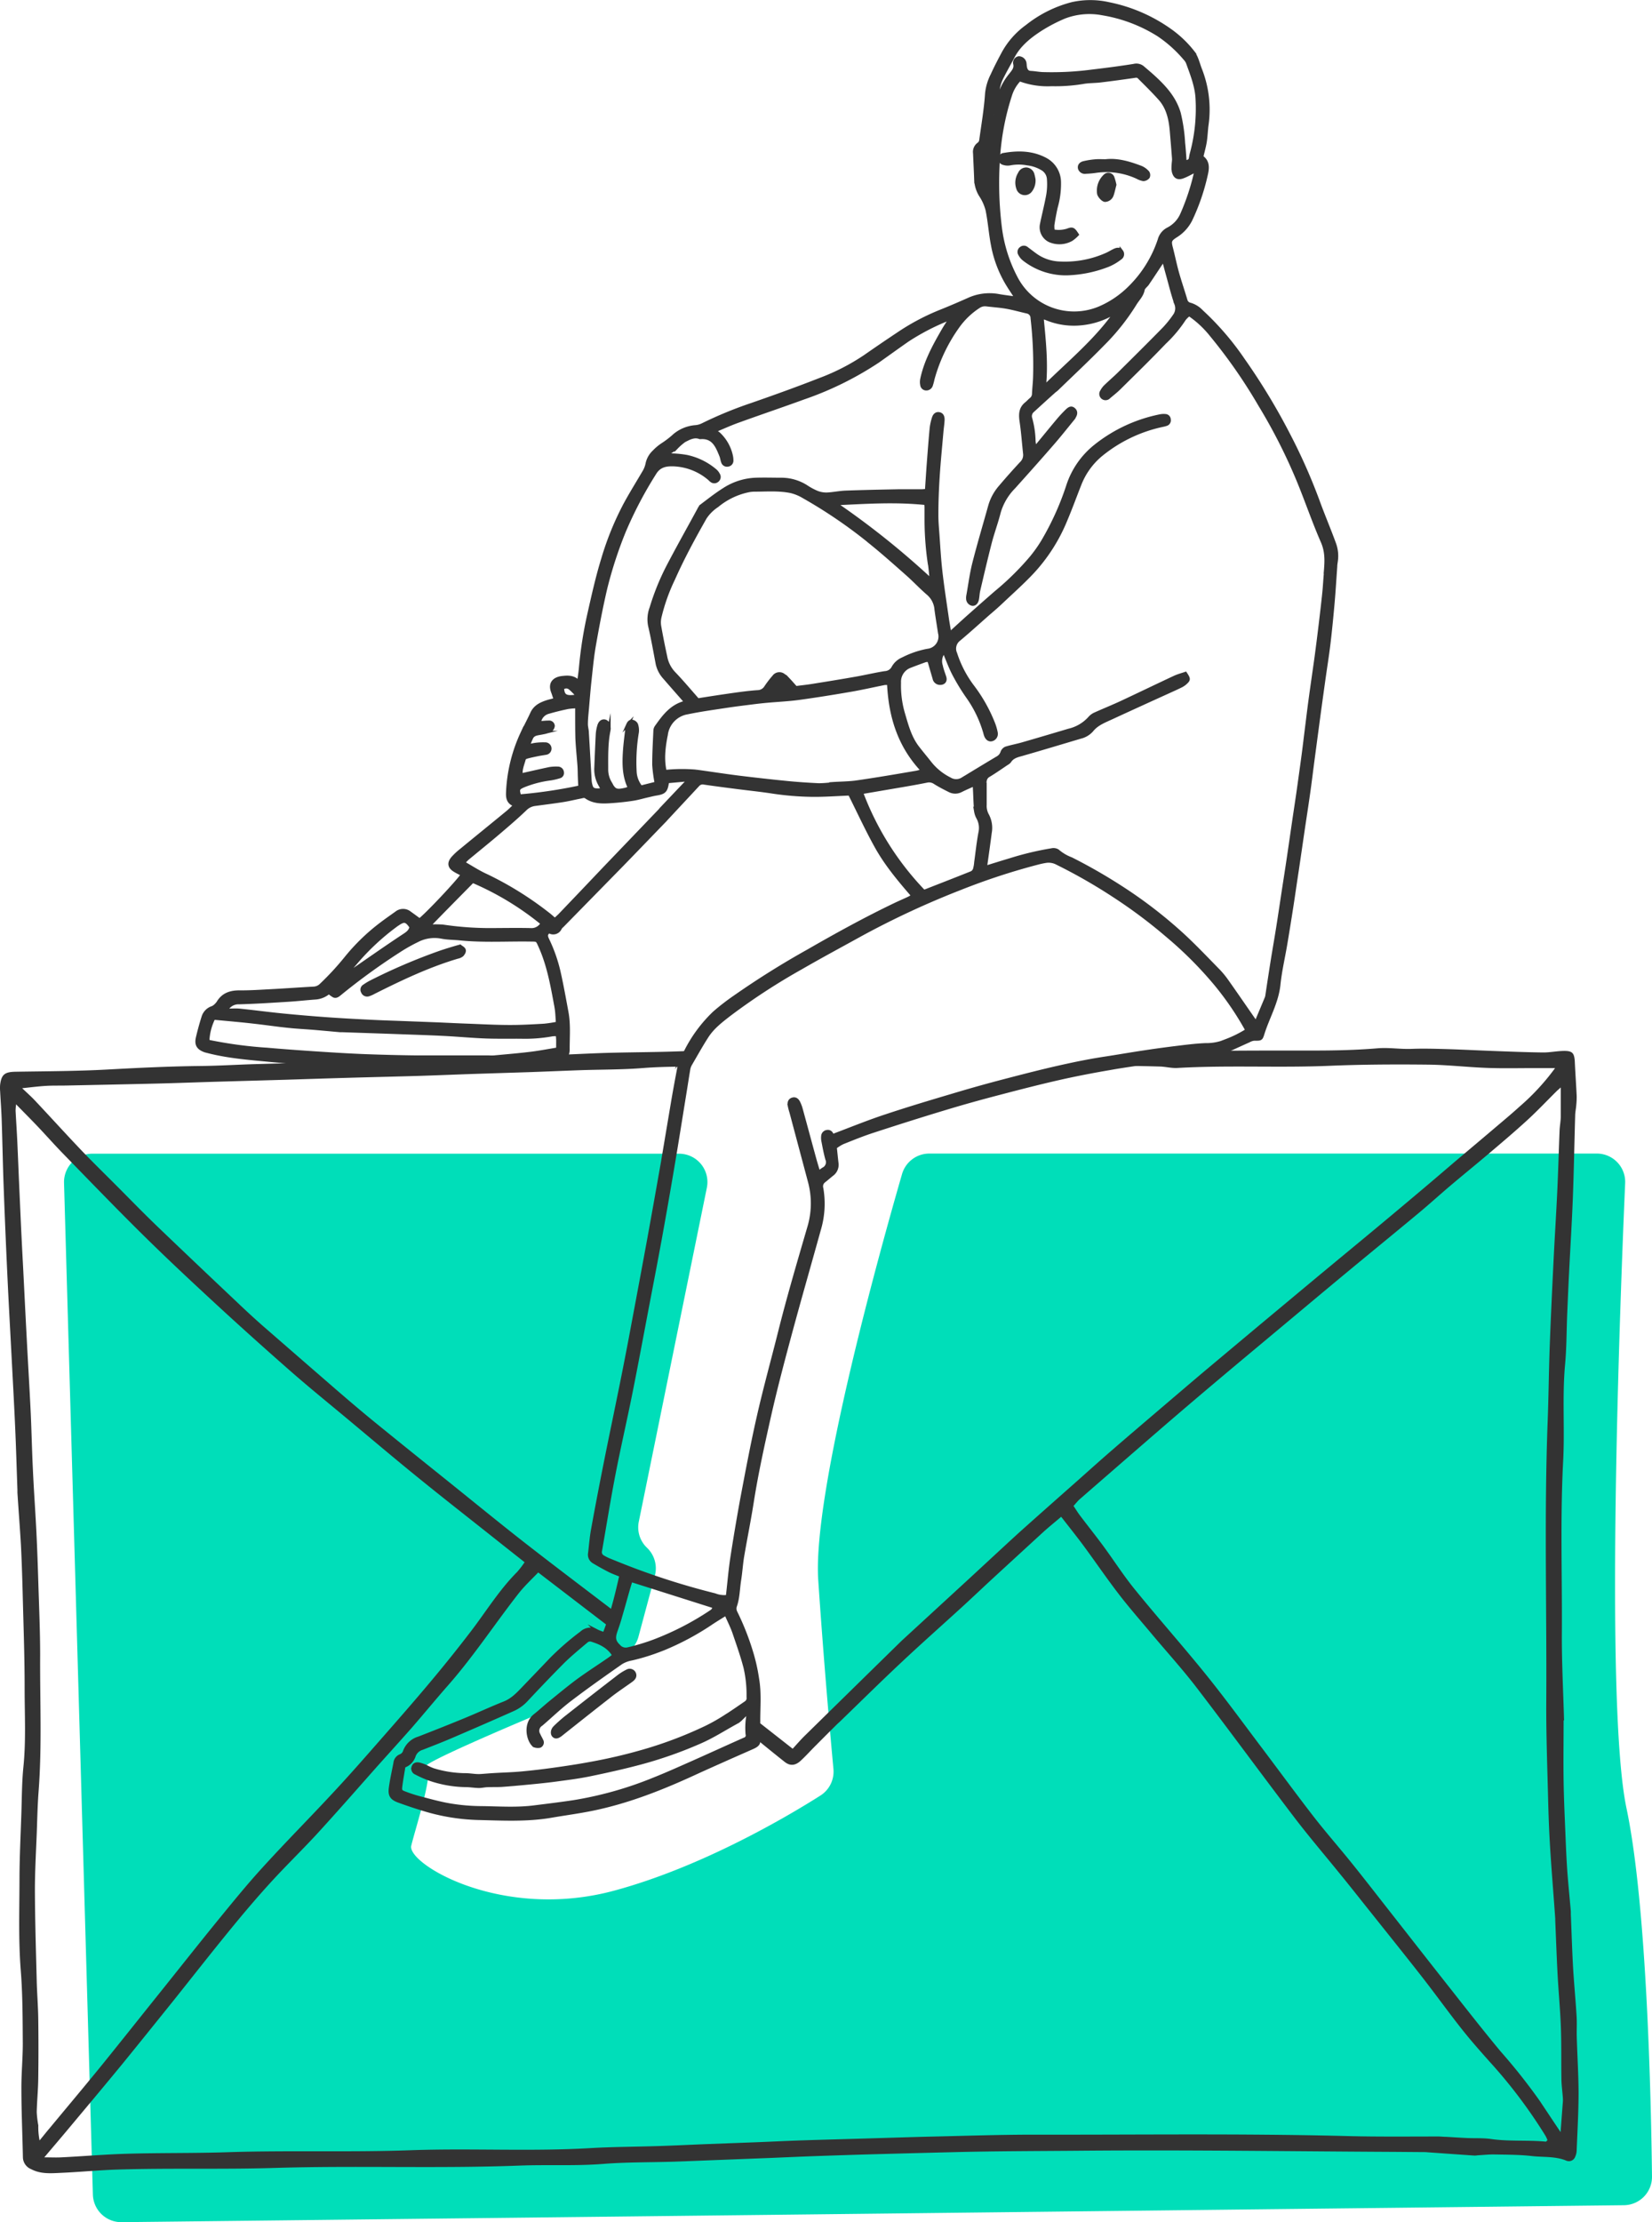 <svg xmlns="http://www.w3.org/2000/svg" viewBox="0 0 469.55 631.54"><defs><style>.cls-1{fill:#00deb9;}.cls-2,.cls-3{fill:#333;}.cls-2{stroke:#333;stroke-miterlimit:10;}</style></defs><g id="Layer_2" data-name="Layer 2"><g id="Layer_1-2" data-name="Layer 1"><path class="cls-1" d="M26.25,327.86H193a8.06,8.06,0,0,1,7.91,9.67l-19.34,94.88a8,8,0,0,0,2.33,7.44h0a8.08,8.08,0,0,1,2.23,7.93l-4.67,17.39a8.11,8.11,0,0,1-3.26,4.58L152.66,487.1a9,9,0,0,1-1.4.76c-4.89,2.05-32.41,13.71-30.14,14.22,2.49.55-3,17.33-4.23,22.44s25.7,21.42,57.71,12.76c24.94-6.74,49.1-21,58.56-27a8.06,8.06,0,0,0,3.73-7.55c-.88-9.48-2.83-31.51-4.32-53.71-1.66-25,17.85-94.74,23.82-115.38a8.07,8.07,0,0,1,7.75-5.82H453.86a8.06,8.06,0,0,1,8.06,8.4c-1.4,32.27-5.89,147.87.38,177.65,5.88,27.92,7,83.83,7.25,104.66a8.06,8.06,0,0,1-8,8.15l-427,4.82a8.07,8.07,0,0,1-8.15-7.83l-8.2-287.56A8.07,8.07,0,0,1,26.25,327.86Z"/><path class="cls-2" d="M208.51,489.12l-2-1.53a52.83,52.83,0,0,1-5.81,3.32,115.88,115.88,0,0,1-16.21,6.29,148.46,148.46,0,0,1-16.72,4c-3.5.65-7,1.18-10.55,1.67-3,.42-6.1.78-9.16,1.06-2.58.23-5.18.29-7.78.45-1.2.07-2.4.18-3.6.26a10.76,10.76,0,0,1-1.27,0c-1.14-.07-2.28-.26-3.42-.24a31.91,31.91,0,0,1-8.9-1.43,16.53,16.53,0,0,1-2-.91,11.48,11.48,0,0,0-1.86-.67c-.94-.22-1.54.07-1.74.77a1.3,1.3,0,0,0,.77,1.65,31.41,31.41,0,0,0,3.8,1.69,32.85,32.85,0,0,0,10.3,1.84c1.27,0,2.53.23,3.79.25.77,0,1.55-.2,2.33-.23,1.39-.06,2.79,0,4.17-.08,2.41-.17,4.81-.39,7.21-.62s5-.48,7.55-.81c3.41-.46,6.83-.87,10.19-1.56,5.08-1.05,10.16-2.18,15.16-3.54A117.74,117.74,0,0,0,199,495c3.52-1.53,6.72-3.6,10.05-5.43Zm0,0-2-1.53a52.83,52.83,0,0,1-5.81,3.32,115.88,115.88,0,0,1-16.21,6.29,148.46,148.46,0,0,1-16.72,4c-3.5.65-7,1.18-10.55,1.67-3,.42-6.1.78-9.16,1.06-2.58.23-5.18.29-7.78.45-1.2.07-2.4.18-3.6.26a10.76,10.76,0,0,1-1.27,0c-1.14-.07-2.28-.26-3.42-.24a31.91,31.91,0,0,1-8.9-1.43,16.53,16.53,0,0,1-2-.91,11.48,11.48,0,0,0-1.86-.67c-.94-.22-1.54.07-1.74.77a1.3,1.3,0,0,0,.77,1.65,31.41,31.41,0,0,0,3.8,1.69,32.85,32.85,0,0,0,10.3,1.84c1.27,0,2.53.23,3.79.25.77,0,1.55-.2,2.33-.23,1.39-.06,2.79,0,4.17-.08,2.41-.17,4.81-.39,7.21-.62s5-.48,7.55-.81c3.41-.46,6.83-.87,10.19-1.56,5.08-1.05,10.16-2.18,15.16-3.54A117.74,117.74,0,0,0,199,495c3.52-1.53,6.72-3.6,10.05-5.43ZM379.27,154.58c-1.51-4.15-3.25-8.21-4.75-12.36a163.16,163.16,0,0,0-8.32-18.73,180.76,180.76,0,0,0-12.87-21.24,79.31,79.31,0,0,0-11.81-13.72,7.26,7.26,0,0,0-3.21-2A1.66,1.66,0,0,1,337,85.29c-.77-2.61-1.66-5.18-2.39-7.79-.65-2.33-1.12-4.7-1.72-7-.51-1.94-.42-2.35,1.27-3.44a11.39,11.39,0,0,0,4.25-4.62,59.89,59.89,0,0,0,4.36-12.67c.41-1.75.76-3.79-1.25-5.15.37-1.61.78-3,1-4.43s.28-3,.46-4.5a31.13,31.13,0,0,0-1.79-15.84c-.67-1.67-1-3.47-2.12-5A30.94,30.94,0,0,0,332.5,8.6a45.44,45.44,0,0,0-17.38-7.49,23.58,23.58,0,0,0-10.44,0,34.36,34.36,0,0,0-12.74,6.37A23,23,0,0,0,285.23,15c-1.11,2.08-2.21,4.17-3.18,6.32a14.91,14.91,0,0,0-1.57,5.29c-.29,4.45-1.06,8.86-1.66,13.28a1.68,1.68,0,0,1-.55,1,2.71,2.71,0,0,0-1.2,2.67c.1,2.47.23,4.94.32,7.41a9.08,9.08,0,0,0,1.32,4.46,14,14,0,0,1,1.92,4.27c.66,3.24.89,6.57,1.51,9.82a33.19,33.19,0,0,0,4,10.83C287,81.82,288,83.24,289,84.8c-1.8-.25-3.41-.44-5-.71a14.31,14.31,0,0,0-8.49.94c-2.76,1.23-5.54,2.43-8.35,3.55a63.92,63.92,0,0,0-11.83,6.3q-4.75,3.16-9.44,6.43A61.32,61.32,0,0,1,233,107.92c-6.42,2.52-12.91,4.85-19.42,7.11a114,114,0,0,0-13.91,5.74,5.69,5.69,0,0,1-1.89.54,10.58,10.58,0,0,0-6,2.38,25.53,25.53,0,0,1-3.56,2.74,13.78,13.78,0,0,0-2.35,2,6.37,6.37,0,0,0-1.9,3.43,7.21,7.21,0,0,1-.83,2.15c-1.75,3-3.63,6-5.31,9.08a83.73,83.73,0,0,0-6.45,15.77c-1.58,5.13-2.75,10.39-3.93,15.63a117,117,0,0,0-2.41,15.37c-.12,1.3-.33,2.59-.52,4.09-1.35-1.62-3.08-1.54-4.77-1.34-2,.24-3.61,1.41-2.62,4,.27.71.48,1.44.75,2.23-.94.24-1.64.39-2.33.61-1.82.59-3.47,1.37-4.34,3.28s-1.95,3.89-2.88,5.86a44,44,0,0,0-4,16.62c-.08,1.68.23,3,2.19,3.55-.87.81-1.54,1.51-2.28,2.12-4.39,3.61-8.8,7.18-13.19,10.79a18.48,18.48,0,0,0-2.37,2.22c-1.16,1.41-.94,2.5.6,3.44.71.44,1.47.79,2.21,1.17-1,1.73-10.3,11.59-12.23,13-.92-.66-1.83-1.35-2.76-2a3,3,0,0,0-3.86,0c-1.33.95-2.68,1.88-4,2.88a57.21,57.21,0,0,0-10.3,9.91,78.77,78.77,0,0,1-7,7.59,3.24,3.24,0,0,1-2.26,1c-3.86.21-7.71.49-11.57.7-3.14.16-6.28.39-9.42.36-2.57,0-4.62.66-6,2.89a3.29,3.29,0,0,1-.57.71,3.37,3.37,0,0,1-1.1.84,4,4,0,0,0-2.67,2.76q-.9,2.85-1.58,5.76c-.44,1.95.18,2.94,2.05,3.64.34.12.7.18,1,.27,5.64,1.44,11.42,1.89,17.18,2.44q4.55.43,9.07.8l3.55.28c4.16.3,8.32.56,12.48.73,4.47.19,8.94.29,13.41.38,3.27.06,6.54.05,9.81,0,7.8,0,15.61.32,23.38-.74,3.59-.48,7.19-.9,10.74-1.58,1.17-.23,2-.52,2.36-1.5a4.48,4.48,0,0,0,.22-1.62c0-3.45.3-6.91-.34-10.33-.7-3.79-1.38-7.59-2.22-11.35a43.66,43.66,0,0,0-3.3-9.39c-.41-.87-.5-1.62.52-2.23a2.12,2.12,0,0,0,3.14-1,3.5,3.5,0,0,1,.62-.66q8.26-8.43,16.52-16.86c4.23-4.34,8.42-8.71,12.63-13.06.21-.22.4-.45.61-.67,2.92-3.14,5.86-6.28,8.78-9.43a1.81,1.81,0,0,1,1.79-.54c3.28.48,6.57.9,9.86,1.32s6.35.73,9.51,1.22a82.22,82.22,0,0,0,11.17.93c3.61.05,7.22-.24,10.81-.37,2.52,5,4.89,10.2,7.66,15.15s6.51,9.42,10.36,13.85c-.53.31-.87.54-1.24.72-1.37.64-2.76,1.23-4.12,1.89-8.33,4-16.46,8.48-24.49,13.1a244.13,244.13,0,0,0-20.76,13,65.21,65.21,0,0,0-5.88,4.54A39.81,39.81,0,0,0,195,298.66c-.47.85-.92,1.71-1.36,2.58a7,7,0,0,0-.57,1.86,0,0,0,0,0,0,0c-.61,3.2-1.21,6.41-1.76,9.62-1,5.94-2,11.9-3,17.84q-1.91,10.88-3.88,21.74-2.24,12.19-4.54,24.38c-1,5.46-2.07,10.91-3.16,16.35-1.55,7.7-3.17,15.38-4.7,23.07q-1.86,9.33-3.56,18.67c-.4,2.2-.55,4.43-.83,6.65a2.33,2.33,0,0,0,1.2,2.45c1.45.86,2.92,1.69,4.43,2.45,1.06.53,2.19.92,3.28,1.37-.75,3.3-1.51,6.55-2.44,9.75-.43,1.5-.9,3-1.43,4.47-.29.82-.59,1.64-.92,2.45-.79-.31-1.48-.51-2.12-.84a3.68,3.68,0,0,0-4.36.53,76.73,76.73,0,0,0-8.62,7.49c-2.58,2.72-5.19,5.42-7.78,8.13-1.63,1.7-3.22,3.41-5.51,4.32-3.71,1.48-7.33,3.16-11,4.68-4.41,1.82-8.86,3.58-13.31,5.31a6.13,6.13,0,0,0-4,3.67,2.05,2.05,0,0,1-1.3,1.38,2.4,2.4,0,0,0-1.44,2c-.45,2.37-1,4.73-1.31,7.12-.27,2,.32,2.9,2.24,3.61q3.5,1.29,7,2.35a58.1,58.1,0,0,0,15.5,2.6c6.94.16,13.91.56,20.83-.62,4.1-.71,8.23-1.24,12.3-2.1,9.94-2.1,19.32-5.81,28.52-10.05,3.24-1.49,6.5-2.93,9.76-4.39,2.27-1,4.54-2,6.8-3,.79-.36,1.74-.88,1.63-1.81a.29.29,0,0,0,0-.13,22.69,22.69,0,0,1,0-5.21,4.87,4.87,0,0,0,0-.54c0-3.93.35-7.87-.33-11.77a51.26,51.26,0,0,0-1.65-7.41,74.22,74.22,0,0,0-4.51-11.47,2.33,2.33,0,0,1-.18-1.71c.87-2.43.84-5,1.24-7.48.36-2.26.49-4.56.87-6.82.87-5.12,1.91-10.2,2.71-15.32,1.31-8.36,3.15-16.61,5-24.85,1.78-7.83,3.84-15.6,5.93-23.35,2.63-9.74,5.43-19.44,8.12-29.16a25.7,25.7,0,0,0,.73-11.82,1.92,1.92,0,0,1,.69-2.1c.76-.59,1.48-1.24,2.24-1.84a3.37,3.37,0,0,0,1.39-3.16c-.18-1.49-.32-3-.49-4.56a13.16,13.16,0,0,1,2.11-1.33c2.8-1.12,5.61-2.27,8.48-3.21,6.89-2.25,13.81-4.45,20.75-6.54,5.15-1.56,10.34-3,15.54-4.35,5.61-1.47,11.23-2.92,16.88-4.2,4.77-1.08,9.58-2,14.39-2.82,1.3-.24,2.6-.45,3.91-.65,2.09-.33,4.19-.62,6.28-.93,2.87-.42,5.73-.86,8.6-1.19,3.3-.37,6.61-.63,9.91-1a9.68,9.68,0,0,0,2.65-.45c.61-.25,1.22-.52,1.82-.78,2.11-.93,4.19-1.91,6.29-2.84a3.85,3.85,0,0,1,1.51-.5c1.79,0,1.93.11,2.39-1.39,1.46-4.72,4.06-9,4.59-14.09.39-3.83,1.29-7.6,1.93-11.41q.9-5.36,1.73-10.71c.53-3.4,1-6.8,1.53-10.2.56-3.76,1.1-7.52,1.65-11.27s1.11-7.28,1.62-10.92c.43-3,.8-6.1,1.2-9.14q.86-6.47,1.72-12.91.67-4.92,1.36-9.85c.5-3.58,1.08-7.15,1.51-10.75.45-3.83.82-7.67,1.16-11.52.29-3.36.49-6.73.73-10.1,0-.54.11-1.08.18-1.62A10.08,10.08,0,0,0,379.27,154.58ZM280.46,49.72l-.43,0c0-2-.16-4,0-6.06l.75.18Q280.63,46.77,280.46,49.72Zm2.17-17.1a8.29,8.29,0,0,1,0-1.41c.36-2.2.71-4.4,1.16-6.59a11.91,11.91,0,0,1,1-2.7c.95-1.89,2-3.71,3-5.6,1.8-3.54,4.78-5.92,8-8a45.51,45.51,0,0,1,6.75-3.52,19.91,19.91,0,0,1,10.87-.94,42.9,42.9,0,0,1,15.83,6,36.21,36.21,0,0,1,7.55,6.76,3.82,3.82,0,0,1,.8,1.2c1.23,3.41,2.6,6.79,2.73,10.48a49.08,49.08,0,0,1-1.56,15.07,9.6,9.6,0,0,0-.25,1.06c-.2,1.25-.2,1.25-1.71,1.75-.15-1.88-.25-3.74-.45-5.59a46.92,46.92,0,0,0-1.23-8.39c-1.18-4.08-3.8-7.1-6.79-9.89-1.14-1.08-2.35-2.08-3.54-3.1a2.81,2.81,0,0,0-2.5-.56c-4,.65-8,1.15-12,1.63a86.43,86.43,0,0,1-13.55.71c-1.26,0-2.51-.28-3.78-.34-1-.05-1.36-.67-1.55-1.48-.11-.47-.07-1-.19-1.44a1.75,1.75,0,0,0-1.61-1.25,1.36,1.36,0,0,0-1.15,1.59c.35,1.35-.4,2.13-1.09,3.05A17.38,17.38,0,0,0,284.1,27c-.35,1.28-.59,2.59-.89,3.88A7.41,7.41,0,0,1,282.63,32.62ZM288.78,79a41.64,41.64,0,0,1-4.5-14.25,102.28,102.28,0,0,1-.56-19.55,72.42,72.42,0,0,1,3.41-18.11,11.23,11.23,0,0,1,2.65-4.5A22.65,22.65,0,0,0,298.9,24a47.74,47.74,0,0,0,8.85-.62c1.65-.31,3.37-.24,5-.44,3.18-.38,6.34-.81,9.51-1.27.56-.08,1.05-.21,1.5.25,2,2,4.05,4,5.94,6.12,2.32,2.6,3,5.85,3.29,9.22.22,2.64.45,5.28.64,7.93,0,.59-.11,1.19-.13,1.79a7,7,0,0,0,.07,1.78c.37,1.5,1.22,2,2.68,1.43,1.17-.44,2.25-1.08,3.47-1.68a2.55,2.55,0,0,1,.09.81A64.81,64.81,0,0,1,336,60.81a8.51,8.51,0,0,1-4,4.31,4.79,4.79,0,0,0-2.43,3,34,34,0,0,1-8.43,13.59,27.58,27.58,0,0,1-8.34,5.73A18.64,18.64,0,0,1,288.78,79Zm7.36,11.28a3.32,3.32,0,0,1,1,.11,20.44,20.44,0,0,0,10.46,1.53,21.94,21.94,0,0,0,9.18-3.14l.6-.38C311.7,96.64,304,102.9,296.79,110,297.48,103.28,296.77,96.84,296.14,90.25ZM162.07,195.58c.77.64,1.44,1.41,2.24,2.21-3.69.69-4.3-.08-4.49-2.19A1.65,1.65,0,0,1,162.07,195.58Zm-13.25,27.7a30.48,30.48,0,0,1,7.7-2,17.11,17.11,0,0,0,2.45-.58,1.05,1.05,0,0,0,.82-1.24,1.22,1.22,0,0,0-1.24-1.11,11.37,11.37,0,0,0-2.34.13c-2.65.55-5.29,1.17-8.1,1.8-.27-1.6.46-3.1.85-4.63.06-.25.53-.48.86-.56,1-.28,2.1-.5,3.17-.72.7-.14,1.42-.23,2.14-.36a1.28,1.28,0,0,0-.21-2.55,17.57,17.57,0,0,0-2.71.13,19.86,19.86,0,0,0-2.13.46,20.69,20.69,0,0,1,1.07-2.61,2.13,2.13,0,0,1,1.1-.82c.68-.22,1.42-.27,2.12-.44a7.85,7.85,0,0,0,2.06-.64,1.75,1.75,0,0,0,.76-1.27,1.1,1.1,0,0,0-1.26-1c-.84,0-1.68.11-2.67.18a3.5,3.5,0,0,1,2.56-3.07c1.85-.54,3.73-1,5.62-1.39a21.49,21.49,0,0,1,2.54-.21c0,.61,0,1.2,0,1.79,0,2.42,0,4.84.06,7.26.12,2.65.41,5.29.6,7.93.07,1,.06,2.06.1,3.09s.08,1.8.13,2.84a135.64,135.64,0,0,1-17.22,2.56C147.07,224.31,147.15,224,148.82,223.28Zm-14.48,27.11a82.33,82.33,0,0,1,19.81,12,3.45,3.45,0,0,1-3.38,1.85c-4.05-.09-8.11,0-12.16,0a91.51,91.51,0,0,1-12.8-1,33.9,33.9,0,0,0-4.08,0C126.15,258.68,130.24,254.55,134.34,250.39ZM101.52,273.1a67.47,67.47,0,0,1,10.57-9.84c.28-.22.58-.43.88-.63,1.93-1.32,2.53-1.19,3.92.81-.29,1.36-1.32,1.94-2.4,2.65-4.88,3.23-9.66,6.59-14.48,9.91-.72.49-1.41,1-2.11,1.54l-.12-.15C99,276,100.29,274.54,101.52,273.1Zm57.05,25.06c-2.63.43-5.11.91-7.61,1.22-3.31.41-6.63.69-10,1l-.48.05a14,14,0,0,1-1.45,0h-1c-6.44,0-12.88,0-19.32,0-5-.05-9.91-.18-14.87-.36-4.4-.17-8.8-.44-13.2-.73-4.88-.32-9.75-.66-14.62-1.09a122.07,122.07,0,0,1-16.49-2.2,4.85,4.85,0,0,1-.51-.26,16,16,0,0,1,1.7-6.5l4.32.4c2.16.21,4.32.4,6.48.65,2.69.3,5.38.66,8.08,1,1.31.15,2.63.3,4,.42,1.86.15,3.73.26,5.59.41,2.47.21,4.93.44,7.39.66a4.9,4.9,0,0,0,.54,0l12.33.42,10.32.37c2.54.1,5.07.19,7.6.34,3.56.2,7.11.53,10.66.66,3.33.12,6.66.05,10,.07a43.19,43.19,0,0,0,9-.69,8.4,8.4,0,0,1,1.44,0c.05.69.1,1.16.11,1.64C158.58,296.45,158.57,297.23,158.57,298.16Zm-.48-12c.28,1.46.28,3,.43,4.66a38.11,38.11,0,0,1-3.81.59c-3.26.19-6.52.38-9.78.37-4.05,0-8.09-.23-12.14-.38-2.78-.1-5.55-.24-8.33-.36l-9.42-.36c-3.14-.12-6.28-.21-9.42-.37-4.22-.21-8.44-.43-12.65-.73s-8.54-.67-12.8-1.09c-4-.4-8-.94-12-1.35-1.23-.12-2.49,0-3.9,0a3.84,3.84,0,0,1,3.67-2.23c4.64-.13,9.29-.43,13.93-.72,2.64-.16,5.28-.47,7.93-.65a6.59,6.59,0,0,0,3.7-1.6A6.55,6.55,0,0,0,94.92,283c.68.27,1.24-.24,1.77-.68a182.62,182.62,0,0,1,16.73-12.13,47.65,47.65,0,0,1,5.21-2.94,10.65,10.65,0,0,1,6.86-1c1.7.35,3.48.31,5.22.49,6.76.69,13.55.22,20.32.34,1.77,0,1.7.05,2.47,1.75C156,274.35,157,280.25,158.09,286.13Zm30-56.36L171.9,246.69l-6.75,7.1q-3,3.14-6,6.28c-.42.42-.87.81-1.43,1.34-.75-.63-1.4-1.24-2.11-1.77a95,95,0,0,0-17.37-10.78c-2.23-1-4.3-2.38-6.56-3.65A15,15,0,0,1,132.8,244c3.21-2.66,6.46-5.27,9.64-8,2.35-2,4.66-4,6.9-6.15a4.7,4.7,0,0,1,2.7-1.3c2.69-.37,5.38-.69,8.06-1.12,1.66-.26,3.3-.68,5-1,.52-.11,1-.33,1.53.06,2.13,1.47,4.58,1.43,7,1.26,2.1-.14,4.2-.36,6.28-.68,1.48-.23,2.93-.68,4.39-1,.69-.16,1.39-.34,2.1-.46,2.48-.4,2.91-.82,3.28-3.53l5.61-.51.15.43Q191.73,225.89,188.06,229.77Zm48.48-7a34.51,34.51,0,0,1-3.78.28c-3-.14-6-.34-9-.63q-6.93-.69-13.84-1.54c-4.06-.51-8.11-1.15-12.17-1.7a46.09,46.09,0,0,0-8.78.09c-.83-3.63-.34-7.14.34-10.64a7.31,7.31,0,0,1,6.05-6.16c3.72-.77,7.49-1.29,11.24-1.86,2.5-.38,5-.67,7.53-1,1.32-.16,2.64-.31,4-.43,3-.27,6-.4,9-.81,4.89-.67,9.77-1.46,14.64-2.3,3.21-.55,6.39-1.29,9.59-1.92a7,7,0,0,1,1.23,0c.42,9.26,2.92,17.73,9.67,24.83a15.91,15.91,0,0,1-1.67.49c-5.83,1-11.65,2-17.5,2.83C240.9,222.6,238.71,222.6,236.54,222.75Zm27.69-62.44c.22,1.54.33,3.09.49,4.64a232.72,232.72,0,0,0-27.38-21.9c8.59-.4,17.12-1,25.82-.07,0,.17.08.63.09,1.09,0,1.27,0,2.54,0,3.81A86.3,86.3,0,0,0,264.23,160.31Zm-17.47-6.75c3.78,3,7.39,6.23,11,9.42,2.09,1.84,4,3.9,6.09,5.69a6.67,6.67,0,0,1,2.23,4.54c.3,2.21.67,4.41,1,6.61a4,4,0,0,1-3.46,5,25.89,25.89,0,0,0-7,2.4,5.59,5.59,0,0,0-2.79,2.51,2.78,2.78,0,0,1-2.33,1.44c-2.74.43-5.44,1.08-8.17,1.56-4.1.73-8.21,1.39-12.32,2.05-1.54.25-3.1.41-4.86.64-.76-.85-1.47-1.67-2.22-2.46a6.5,6.5,0,0,0-1.22-1.06,1.92,1.92,0,0,0-2.75.35,29.44,29.44,0,0,0-2.3,3,2.79,2.79,0,0,1-2.39,1.33c-2.29.16-4.56.46-6.83.78-3.4.48-6.79,1-10.14,1.54-2.3-2.6-4.5-5.24-6.88-7.71a9.24,9.24,0,0,1-2.3-4.63c-.63-2.89-1.21-5.79-1.72-8.7a6.79,6.79,0,0,1,.08-2.5,52.89,52.89,0,0,1,3.88-10.91c2.66-6,5.77-11.71,9-17.4a12,12,0,0,1,3.44-3.41,20.46,20.46,0,0,1,8.9-4.29,8.72,8.72,0,0,1,1.43-.17c3.57,0,7.16-.32,10.68.41a13,13,0,0,1,3.64,1.52A138.43,138.43,0,0,1,246.76,153.56Zm-2,71.58,7.36-1.26c3.75-.64,7.5-1.25,11.23-2a2.91,2.91,0,0,1,2.35.44c1.32.83,2.72,1.55,4.12,2.25a3.52,3.52,0,0,0,3.32,0c1.17-.59,2.39-1.1,3.82-1.76,0,.77.05,1.4.08,2,.09,1.92.14,3.85.31,5.77a5.68,5.68,0,0,0,.66,1.83,6,6,0,0,1,.59,4c-.55,2.84-.84,5.73-1.24,8.59a9.81,9.81,0,0,1-.35,2,1.81,1.81,0,0,1-.86,1c-4.38,1.76-8.77,3.46-13.16,5.18a3.82,3.82,0,0,1-.52.07A82.16,82.16,0,0,1,244.79,225.14ZM175,463.53c.5-1.43,1-2.87,1.38-4.32.77-2.59,1.47-5.22,2.23-7.82.23-.8.49-1.59.71-2.33l23.53,7.46c.23.74-.23,1.19-.82,1.57a80.45,80.45,0,0,1-16.18,8.33q-2.52.94-5.14,1.65c-.73.21-1.46.39-2.2.56a2.6,2.6,0,0,1-2.67-.87c-1.37-1.27-1.46-2.38-.89-4.07A1.42,1.42,0,0,1,175,463.53Zm36.69,9.76a34.71,34.71,0,0,1,1,9,1.58,1.58,0,0,1-.63,1.57l-1.88,1.29c-1.22.84-2.45,1.67-3.69,2.47a52.83,52.83,0,0,1-5.81,3.32,115.88,115.88,0,0,1-16.21,6.29,148.46,148.46,0,0,1-16.72,4c-3.5.65-7,1.18-10.55,1.67-3,.42-6.1.78-9.16,1.06-2.58.23-5.18.29-7.78.45-1.2.07-2.4.18-3.6.26a10.76,10.76,0,0,1-1.27,0c-1.14-.07-2.28-.26-3.42-.24a31.91,31.91,0,0,1-8.9-1.43,16.53,16.53,0,0,1-2-.91,11.48,11.48,0,0,0-1.86-.67c-.94-.22-1.54.07-1.74.77a1.3,1.3,0,0,0,.77,1.65,31.41,31.41,0,0,0,3.8,1.69,32.85,32.85,0,0,0,10.3,1.84c1.27,0,2.53.23,3.79.25.77,0,1.55-.2,2.33-.23,1.39-.06,2.79,0,4.17-.08,2.41-.17,4.81-.39,7.21-.62s5-.48,7.55-.81c3.41-.46,6.83-.87,10.19-1.56,5.08-1.05,10.16-2.18,15.16-3.54A117.74,117.74,0,0,0,199,495c3.52-1.53,6.72-3.6,10.05-5.43l.63-.35a5.6,5.6,0,0,0,1.09-.93c.52-.48,1-1,1.54-1.47h0l.38.16s0,.09,0,.13c-.12.9-.28,1.79-.32,2.7a18.58,18.58,0,0,0,0,2.36q0,.36.06.72a1.14,1.14,0,0,1-.81,1.38c-4.86,2.16-9.7,4.38-14.56,6.54-3.71,1.64-7.4,3.31-11.17,4.81a104.31,104.31,0,0,1-22.79,6.44c-3.64.55-7.29,1-10.94,1.45-5.18.71-10.39.3-15.59.25a55.85,55.85,0,0,1-8.46-.73c-3-.49-5.89-1.32-8.81-2.07a40.74,40.74,0,0,1-4.14-1.34c-1.36-.5-1.48-.71-1.29-2.14.24-1.85.58-3.69.89-5.6a4.47,4.47,0,0,0,2.92-3,3.55,3.55,0,0,1,2.34-2.1c2.7-1.07,5.41-2.1,8.08-3.25,5.94-2.55,11.87-5.12,17.78-7.76a11.45,11.45,0,0,0,3.66-2.63c3.47-3.71,7-7.41,10.57-11,2.05-2,4.32-3.86,6.53-5.74A1.68,1.68,0,0,1,168,466c2.57.79,5,1.85,6.54,4.45-.47.36-.87.7-1.3,1-3,2.08-6.14,4.08-9.11,6.26-2.68,2-5.22,4.12-7.8,6.21-1.45,1.19-2.82,2.47-4.29,3.63-2.76,2.18-2.05,6.36-.64,8.05.16.18.33.44.53.48a2.71,2.71,0,0,0,1.5.11,1.11,1.11,0,0,0,.5-1.56c-.25-.55-.58-1.07-.81-1.62a2.14,2.14,0,0,1,.72-3c2.8-2.4,5.47-5,8.4-7.19,4.66-3.55,9.46-6.92,14.26-10.29a8.53,8.53,0,0,1,3-1.14c1.4-.32,2.78-.69,4.13-1.11,1.69-.52,3.34-1.12,5-1.78a76.37,76.37,0,0,0,13.15-7c1.46-1,2.94-1.87,4.57-2.91.81,1.85,1.66,3.51,2.28,5.25C209.7,467,210.81,470.09,211.67,473.29Zm137-177.56a14.36,14.36,0,0,1-6,1.2c-3,.12-6,.53-9,.89-2,.25-4,.52-6,.8l-2.8.42c-3.52.53-7,1.14-10.54,1.68-3.71.56-7.39,1.27-11,2.06-5.84,1.26-11.63,2.75-17.42,4.26q-7.45,1.93-14.84,4.15c-6.55,1.94-13.1,3.9-19.57,6.06-5,1.66-9.85,3.65-14.89,5.54a3.05,3.05,0,0,1-.24-.42,1.14,1.14,0,0,0-1.3-.76,1.34,1.34,0,0,0-1.19,1.2,4.87,4.87,0,0,0,.09,1.61c.32,1.66.63,3.32,1.08,4.95a2.2,2.2,0,0,1-1.08,2.9,12.32,12.32,0,0,0-1.32,1c-.36-1.22-.68-2.29-1-3.37-1.34-4.89-2.66-9.79-4-14.69a10.44,10.44,0,0,0-.7-1.86c-.42-.86-1-1.17-1.72-.94s-1,.81-.86,1.76a18.22,18.22,0,0,0,.5,1.93l5.28,19.79A23.76,23.76,0,0,1,229.9,349c-2.84,9.75-5.72,19.48-8.19,29.33-2,8-4.23,16-6.06,24.06-1.8,7.88-3.29,15.84-4.79,23.78-1,5.51-1.94,11.05-2.79,16.59-.51,3.4-.8,6.83-1.19,10.25,0,.23-.1.46-.16.74a7.34,7.34,0,0,1-3.56-.47,208.66,208.66,0,0,1-22.83-7.1c-2.49-.94-5-1.94-7.41-2.93a13.4,13.4,0,0,1-1.46-.75,1.57,1.57,0,0,1-.84-1.83c1.26-7.19,2.4-14.39,3.79-21.56,1.49-7.7,3.26-15.34,4.8-23,1.65-8.22,3.17-16.46,4.74-24.7,1.22-6.4,2.46-12.8,3.63-19.21q1.89-10.41,3.65-20.85c1.17-6.9,2.26-13.81,3.38-20.71.37-2.26.71-4.53,1.09-6.79a4.39,4.39,0,0,1,.18-.69,4,4,0,0,1,.3-.67l2.27-3.93c.79-1.35,1.59-2.7,2.43-4,1.65-2.59,4.08-4.45,6.47-6.3a181.53,181.53,0,0,1,20.35-13.26c5.66-3.27,11.42-6.36,17.14-9.52a245.3,245.3,0,0,1,28-13,187.35,187.35,0,0,1,22-7.23,23.81,23.81,0,0,1,2.48-.53,5.15,5.15,0,0,1,3.16.56,153.31,153.31,0,0,1,16.36,9.38,141.67,141.67,0,0,1,14.93,11.19,109.1,109.1,0,0,1,13.72,13.72,85.23,85.23,0,0,1,9,13.23A32.59,32.59,0,0,1,348.64,295.73Zm28.11-133c-.19,1.93-.27,3.86-.47,5.78-.3,2.94-.65,5.87-1,8.8q-.56,4.68-1.18,9.34c-.55,4-1.15,8-1.69,12-.44,3.23-.82,6.47-1.23,9.7-.27,2.16-.52,4.31-.81,6.47-.44,3.28-.9,6.57-1.36,9.85-.42,2.93-.87,5.85-1.3,8.77-.54,3.7-1.07,7.41-1.62,11.1-.39,2.63-.8,5.25-1.21,7.88-.57,3.75-1.12,7.51-1.72,11.27-.51,3.22-1.08,6.42-1.59,9.64s-1,6.42-1.48,9.63a3,3,0,0,1-.19.7L357,290.7c-2.79-4-5.52-8-8.31-11.94a24.22,24.22,0,0,0-2.41-2.93c-3.44-3.5-6.8-7.07-10.41-10.37a130.46,130.46,0,0,0-17.25-13.24,152.53,152.53,0,0,0-14.15-8.11,12.77,12.77,0,0,1-3.87-2.29,2.24,2.24,0,0,0-1.67-.26,85.11,85.11,0,0,0-11.8,2.82c-2.31.68-4.6,1.41-7.1,2.18.47-3.4.94-6.66,1.36-9.93a7.62,7.62,0,0,0-.76-4.94,5.39,5.39,0,0,1-.68-2.95c0-2.12,0-4.25,0-6.36a2.08,2.08,0,0,1,1.12-2.07c1.76-1.06,3.44-2.25,5.15-3.39a2.31,2.31,0,0,0,.7-.56c.82-1.3,2.13-1.63,3.49-2,5.58-1.6,11.13-3.28,16.69-4.93a6.22,6.22,0,0,0,3.22-1.93c1.39-1.74,3.38-2.52,5.3-3.4,5.44-2.51,10.9-5,16.34-7.47,1.21-.55,2.43-1.09,3.62-1.68a5.58,5.58,0,0,0,1.35-.9c1-.91,1-1.12,0-2.62-1,.34-2,.6-3,1.05-5.1,2.38-10.17,4.84-15.27,7.22-2.41,1.12-4.88,2.11-7.3,3.2A4.37,4.37,0,0,0,309.8,204a11.45,11.45,0,0,1-6,3.57c-4.4,1.31-8.81,2.62-13.22,3.89-1.56.45-3.17.73-4.72,1.22a2,2,0,0,0-1,1.13,2.77,2.77,0,0,1-1.2,1.51c-3.37,2-6.73,4.05-10.09,6.09a3.41,3.41,0,0,1-3.59,0,16.59,16.59,0,0,1-5.71-4.63c-1.16-1.47-2.37-2.91-3.51-4.39-2.11-2.76-3-6.05-3.95-9.3A28.33,28.33,0,0,1,255.6,194a4.71,4.71,0,0,1,3.06-4.69q2.19-.85,4.41-1.64a3.22,3.22,0,0,1,1,0c.51,1.75,1,3.43,1.49,5.1a1.65,1.65,0,0,0,1.68,1.37c1,0,1.55-.67,1.24-1.67s-.78-2.16-1-3.27a4.17,4.17,0,0,1,.87-4.1c.94,2.2,1.72,4.41,2.79,6.46a59.48,59.48,0,0,0,3.85,6.34,33.55,33.55,0,0,1,5,10.38,5.05,5.05,0,0,0,.27.86c.38.84,1,1.21,1.69,1a1.66,1.66,0,0,0,1.16-1.82,14.8,14.8,0,0,0-.67-2.45A44,44,0,0,0,276.35,195a31.61,31.61,0,0,1-4.8-9.3,3.31,3.31,0,0,1,1-4c2.87-2.4,5.64-4.93,8.45-7.4,1.18-1,2.39-2.05,3.53-3.13,2.95-2.79,6-5.5,8.77-8.43a48.87,48.87,0,0,0,9.55-14.89c1.44-3.39,2.69-6.86,4.05-10.29a20.75,20.75,0,0,1,5.84-8.18,41.24,41.24,0,0,1,17.8-8.58,7.21,7.21,0,0,0,1-.27,1.13,1.13,0,0,0,.73-1.31,1.07,1.07,0,0,0-1-1.06,5,5,0,0,0-1.45.06,43,43,0,0,0-18.41,8.53,23.81,23.81,0,0,0-7.91,11.47,79.32,79.32,0,0,1-7.11,15.67,38.94,38.94,0,0,1-3.37,4.72,78.58,78.58,0,0,1-9.95,9.78q-3.56,3.1-7.08,6.23c-2,1.76-3.94,3.56-6.06,5.49-.29-1.72-.59-3.33-.82-5-.61-4.24-1.27-8.47-1.75-12.72-.4-3.47-.59-7-.84-10.46-.14-1.92-.32-3.86-.3-5.78,0-3.56.14-7.13.37-10.69.27-4.27.7-8.53,1.07-12.8.1-1.14.29-2.27.33-3.42,0-1-.4-1.51-1.1-1.62s-1.26.3-1.53,1.22a15.21,15.21,0,0,0-.62,2.83c-.31,3.24-.55,6.49-.8,9.74-.2,2.63-.36,5.27-.55,8a14.33,14.33,0,0,1-1.43.13c-2.24,0-4.48,0-6.72,0-5,.1-9.91.2-14.87.38-1.8.07-3.59.47-5.39.54a7.31,7.31,0,0,1-2.8-.51,18.12,18.12,0,0,1-3-1.62,13.17,13.17,0,0,0-7-2.07c-2.48,0-5-.08-7.45,0a17.78,17.78,0,0,0-9,2.92c-2.19,1.38-4.23,3-6.3,4.56a3.08,3.08,0,0,0-.72,1c-3,5.53-6.09,11-9,16.6a69,69,0,0,0-4.59,11.44,9.17,9.17,0,0,0-.42,5c.84,3.58,1.47,7.21,2.16,10.82a8.45,8.45,0,0,0,2.09,4c1.82,2.11,3.66,4.19,5.49,6.28a8.61,8.61,0,0,1,.51.72c-4.13,1-6.26,4-8.4,7a2,2,0,0,0-.34,1c-.14,3.26-.34,6.51-.33,9.77a41,41,0,0,0,.7,5.24l-4.42,1.11a7.57,7.57,0,0,1-1.71-4.56,50.89,50.89,0,0,1,.63-11,5,5,0,0,0-.24-2.29,1.64,1.64,0,0,0-1.06-.82c-.59-.15-1,.27-1.25.82a3.4,3.4,0,0,0-.26.86c-.26,2.34-.59,4.68-.73,7-.21,3.46-.19,6.91,1.46,10.24-.59.18-1,.35-1.46.44-2.43.54-3,.27-4.17-2a7.42,7.42,0,0,1-1-3.81c0-3.74-.1-7.5.69-11.2a2.47,2.47,0,0,0,0-.72c-.08-1-.6-1.68-1.29-1.74s-1.28.42-1.55,1.49a11.21,11.21,0,0,0-.38,2.13c-.17,3.26-.3,6.52-.43,9.78a8.83,8.83,0,0,0,1.35,5,7,7,0,0,1,.42,1.07c-.41.06-.7.14-1,.15-1.72,0-2.08-.29-2.42-2a6.7,6.7,0,0,1-.1-.9c-.26-4.46-.51-8.92-.78-13.38,0-.84-.29-1.67-.28-2.51,0-1.5.18-3,.31-4.5.23-2.7.44-5.41.74-8.11.36-3.29.66-6.6,1.24-9.86.94-5.35,1.95-10.69,3.19-16A118.3,118.3,0,0,1,177.38,151a114.05,114.05,0,0,1,8.67-16.53c1.25-2.07,3-2.46,5-2.45a16.6,16.6,0,0,1,10.35,3.81c.29.22.52.51.82.72a1.25,1.25,0,0,0,1.67-.05,1.23,1.23,0,0,0,.25-1.64,3.71,3.71,0,0,0-.74-1,18.41,18.41,0,0,0-8.2-4.08,28.2,28.2,0,0,0-4.13-.43c-.45,0-.91,0-1.78-.09,1.19-.84,2.09-1.4,2.91-2.06a16.58,16.58,0,0,1,2.29-2c1.37-.69,2.81-1.54,4.48-.89,3.8-.34,4.88,2.46,6,5.21.22.55.28,1.17.49,1.74a1.22,1.22,0,0,0,1.43.85,1.2,1.2,0,0,0,1.07-1.27,6.2,6.2,0,0,0-.17-1.42,12,12,0,0,0-3.59-6.19,10.91,10.91,0,0,0-1.23-.79c2.63-1.09,4.76-2.07,7-2.86,6.14-2.22,12.33-4.31,18.47-6.55a92.89,92.89,0,0,0,21.1-10.41c2.83-2,5.58-4,8.46-6a65.16,65.16,0,0,1,11.6-6c.08,0,.21,0,.51.09-.7,1.08-1.4,2.09-2,3.15-2.55,4.41-5,8.86-6.06,13.91a4,4,0,0,0,0,1.58,1.22,1.22,0,0,0,1.24,1.12,1.42,1.42,0,0,0,1.36-1,15,15,0,0,0,.47-1.75,47,47,0,0,1,7.16-15,21.79,21.79,0,0,1,5.87-5.61,3.22,3.22,0,0,1,2.23-.54c1.92.24,3.85.35,5.75.69s3.87.9,5.81,1.34a1.82,1.82,0,0,1,1.47,1.82,116.79,116.79,0,0,1,.72,16.83c-.05,1.57-.24,3.13-.31,4.7a2,2,0,0,1-.78,1.55c-.47.39-.87.85-1.34,1.23-1.69,1.36-1.69,3.11-1.4,5.07.45,3,.66,6.12,1,9.17a3.25,3.25,0,0,1-1.06,2.74c-2,2.16-4,4.4-5.9,6.65a14.16,14.16,0,0,0-3,5.56c-1.49,5.36-3.09,10.68-4.46,16.07-.77,3-1.16,6.16-1.72,9.24a3.44,3.44,0,0,0-.06.9,1.58,1.58,0,0,0,1.3,1.54c.66.06,1.19-.47,1.36-1.43s.17-1.68.37-2.5c1.06-4.52,2.1-9,3.27-13.55.76-2.92,1.83-5.77,2.56-8.69a16.87,16.87,0,0,1,4.21-7.08c3.59-4,7.17-8,10.71-12.08,2-2.28,3.87-4.64,5.79-7a9,9,0,0,0,.63-.89c.54-.85.5-1.56-.11-2.09s-1.12-.4-1.92.37a35.94,35.94,0,0,0-2.59,2.79c-1.94,2.31-3.85,4.66-5.78,7a6.56,6.56,0,0,1-.71.58,8,8,0,0,1-.34-1.7,26.44,26.44,0,0,0-.94-6.44,2.06,2.06,0,0,1,.62-2.26c2-1.82,4-3.66,6.05-5.48.27-.25.59-.44.84-.69,4.39-4.26,8.86-8.43,13.13-12.81a62.47,62.47,0,0,0,9-11.33c.79-1.33,2-2.4,2.31-4.06.11-.63.88-1.12,1.28-1.72,1.53-2.25,3-4.52,4.6-6.88.36,1.37.72,2.77,1.11,4.16.78,2.79,1.46,5.62,2.4,8.35a3.55,3.55,0,0,1-.36,3.42,30.46,30.46,0,0,1-3.07,3.81c-4.19,4.28-8.45,8.5-12.71,12.72-1.25,1.23-2.59,2.37-3.85,3.59a5.66,5.66,0,0,0-1.08,1.44,1.28,1.28,0,0,0,2,1.59c1-.85,2.07-1.68,3-2.61,4.31-4.26,8.65-8.49,12.83-12.87a36.39,36.39,0,0,0,5.58-6.66A7,7,0,0,1,338,89.33a28.5,28.5,0,0,1,6.23,5.77A148.83,148.83,0,0,1,358.09,115a157.39,157.39,0,0,1,11,21.68c2.37,5.76,4.37,11.67,6.87,17.37C377.21,157,377,159.78,376.75,162.71ZM208.51,489.12l-2-1.53a52.83,52.83,0,0,1-5.81,3.32,115.88,115.88,0,0,1-16.21,6.29,148.46,148.46,0,0,1-16.72,4c-3.5.65-7,1.18-10.55,1.67-3,.42-6.1.78-9.16,1.06-2.58.23-5.18.29-7.78.45-1.2.07-2.4.18-3.6.26a10.76,10.76,0,0,1-1.27,0c-1.14-.07-2.28-.26-3.42-.24a31.91,31.91,0,0,1-8.9-1.43,16.53,16.53,0,0,1-2-.91,11.48,11.48,0,0,0-1.86-.67c-.94-.22-1.54.07-1.74.77a1.3,1.3,0,0,0,.77,1.65,31.41,31.41,0,0,0,3.8,1.69,32.85,32.85,0,0,0,10.3,1.84c1.27,0,2.53.23,3.79.25.77,0,1.55-.2,2.33-.23,1.39-.06,2.79,0,4.17-.08,2.41-.17,4.81-.39,7.21-.62s5-.48,7.55-.81c3.41-.46,6.83-.87,10.19-1.56,5.08-1.05,10.16-2.18,15.16-3.54A117.74,117.74,0,0,0,199,495c3.52-1.53,6.72-3.6,10.05-5.43Z"/><path class="cls-2" d="M180.37,476.24c-.09.75-.77,1.17-1.41,1.63-2,1.41-4,2.75-5.86,4.23-4.52,3.52-9,7.09-13.48,10.64a1.49,1.49,0,0,1-.14.12c-.95.75-1.55.87-2.06.4s-.51-1.58.33-2.39a41.9,41.9,0,0,1,3.4-3q7.24-5.7,14.55-11.33a14.78,14.78,0,0,1,2.76-1.71A1.39,1.39,0,0,1,180.37,476.24Z"/><path class="cls-2" d="M306.13,66.66A9.88,9.88,0,0,1,304.57,68a6.94,6.94,0,0,1-6.26.32,4.17,4.17,0,0,1-2.24-4.53c.58-2.84,1.31-5.64,1.82-8.49a18.8,18.8,0,0,0,.17-4.5,3.64,3.64,0,0,0-1.91-2.92,10.49,10.49,0,0,0-4.09-1.37,13.24,13.24,0,0,0-5,0,3.61,3.61,0,0,1-1.78-.12,1.24,1.24,0,0,1-1-1.37,1.11,1.11,0,0,1,1.05-1.06c4.07-.71,8.07-.65,11.82,1.35a7.39,7.39,0,0,1,3.92,6.32,24.21,24.21,0,0,1-.95,7.33c-.36,1.64-.67,3.3-.93,5a8.51,8.51,0,0,0,.11,1.72,8.37,8.37,0,0,0,4.1-.22C304.83,64.9,305.1,65.07,306.13,66.66Z"/><path class="cls-2" d="M303.16,77.75A19.26,19.26,0,0,1,291,73.61a4.43,4.43,0,0,1-1.11-1.39,1.19,1.19,0,0,1,.34-1.62,1.24,1.24,0,0,1,1.66.08c1,.72,1.91,1.47,2.91,2.14a12.55,12.55,0,0,0,6.51,2,29,29,0,0,0,13.24-2.5c.77-.33,1.48-.81,2.25-1.16.94-.43,1.52-.31,1.94.28a1.31,1.31,0,0,1-.38,1.92,14.75,14.75,0,0,1-3.43,2A34.84,34.84,0,0,1,303.16,77.75Z"/><path class="cls-2" d="M314.26,45.75c3.44-.4,6.78.63,10.07,1.88A5.37,5.37,0,0,1,326.2,49a1.34,1.34,0,0,1,.11,1.3,1.8,1.8,0,0,1-1.32.67,5.36,5.36,0,0,1-1.69-.6,20.87,20.87,0,0,0-11.81-1.74,27.51,27.51,0,0,1-2.88.26,1.53,1.53,0,0,1-1.71-1c-.19-.71.17-1.34,1.1-1.59a21.77,21.77,0,0,1,3.2-.52C312.16,45.68,313.13,45.75,314.26,45.75Z"/><path class="cls-2" d="M293.83,51a4.61,4.61,0,0,1-.94,3.15,2,2,0,0,1-3.54-.67,4.81,4.81,0,0,1,.48-4.15,2,2,0,0,1,2-1.23,2,2,0,0,1,1.72,1.61A12,12,0,0,1,293.83,51Z"/><path class="cls-2" d="M316.82,52.51c-.25.93-.45,1.93-.77,2.89a2.18,2.18,0,0,1-1.89,1.48c-.56.07-1.63-1.06-1.83-1.81A5.72,5.72,0,0,1,314.07,50a1.31,1.31,0,0,1,2.2.52A14.93,14.93,0,0,1,316.82,52.51Z"/><path class="cls-2" d="M130.75,268.93c.35.29,1,.59,1.14,1.05s-.23,1-.56,1.38a2.88,2.88,0,0,1-1.3.59c-8.31,2.47-16.1,6.18-23.82,10.06a8.2,8.2,0,0,1-1.49.65,1.33,1.33,0,0,1-1.62-.83,1.16,1.16,0,0,1,.43-1.59,17.59,17.59,0,0,1,1.85-1.13,165.3,165.3,0,0,1,19.8-8.47c1.54-.52,3.11-1,4.66-1.45Z"/><path class="cls-3" d="M210.19,485.12c-1.22.84-2.45,1.67-3.69,2.47l2,1.53.55.43.63-.35a5.6,5.6,0,0,0,1.09-.93c.52-.48,1-1,1.54-1.47h0Zm-24.36-18.7q-2.52.94-5.14,1.65l1.79,1.37,1.14.86c1.69-.52,3.34-1.12,5-1.78Zm0,0q-2.52.94-5.14,1.65l1.79,1.37,1.14.86c1.69-.52,3.34-1.12,5-1.78ZM448.17,579c-.06-2,.07-4-.05-6-.28-4.6-.72-9.19-1-13.8-.28-5.06-.43-10.14-.64-15.21,0-.27,0-.54,0-.81-.33-3.78-.71-7.56-1-11.35-.23-3.34-.38-6.68-.51-10-.21-5.16-.46-10.32-.54-15.48-.1-5.81,0-11.63,0-17.44h.12c-.22-8.25-.67-16.49-.62-24.74.11-16.34-.49-32.67.37-49,.48-9.14-.3-18.32.55-27.47.43-4.69.4-9.41.59-14.12.17-4,.34-8,.54-11.94.35-7.05.8-14.1,1.07-21.16.3-7.79.43-15.59.66-23.38,0-1,.23-2,.31-3a22.34,22.34,0,0,0,.12-2.71c-.15-3.16-.38-6.32-.52-9.49-.13-2.73-.67-3.33-3.46-3.24-1.9.06-3.79.46-5.68.43-4.71-.06-9.42-.25-14.13-.43-4.43-.16-8.87-.4-13.3-.53-3.27-.09-6.55-.19-9.81-.06s-6.44-.44-9.73-.16c-6.68.56-13.41.66-20.11.63-7.56,0-15.13,0-22.69.06-7,0-14,.07-21,0l-2.8.42c-3.52.53-7,1.14-10.54,1.68-3.71.56-7.39,1.27-11,2.06,5.38,0,10.76.05,16.13.12q5.12.06,10.23.21c1.63.05,3.26.5,4.86.41,14.51-.84,29.06,0,43.56-.63,9.26-.38,18.5-.42,27.75-.32,5.61.06,11.2.73,16.8.93,4.54.17,9.09.05,13.63.06H442a65.32,65.32,0,0,1-10.17,11c-2.19,2-4.51,3.92-6.79,5.86q-5.4,4.58-10.8,9.12c-3.53,3-7,6-10.58,9q-5.72,4.83-11.46,9.61c-4.87,4.06-9.77,8.09-14.65,12.14q-5.44,4.51-10.87,9.05l-8.77,7.31q-7.92,6.63-15.84,13.27c-4,3.38-8,6.8-12,10.21-4.76,4.07-9.52,8.11-14.24,12.21-3.57,3.09-7.07,6.25-10.6,9.38Q298.09,428,291,434.32c-2.3,2.06-4.56,4.16-6.83,6.25l-8.59,7.95-19.22,17.67-.2.19q-13.72,13.44-27.43,26.89c-1.2,1.18-2.3,2.47-3.43,3.69l-9.69-7.6c-1-.77-1.92-1.52-2.88-2.26-.12.9-.28,1.79-.32,2.7a18.58,18.58,0,0,0,0,2.36c1.07.84,2.12,1.69,3.18,2.54,2.46,2,4.91,4,7.38,5.95,1.49,1.21,3,1.21,4.62-.29s2.93-3,4.41-4.45c1.91-1.93,3.83-3.84,5.75-5.75.32-.32.67-.62,1-.93,5.81-5.62,11.56-11.3,17.45-16.82,5.69-5.34,11.53-10.51,17.29-15.77,2.74-2.51,5.44-5.07,8.17-7.6q7.41-6.82,14.83-13.62c1.6-1.46,3.29-2.81,5.13-4.38,2.18,2.81,4.32,5.47,6.35,8.21,3.28,4.45,6.38,9,9.75,13.41,3,3.95,6.32,7.71,9.52,11.54,4.3,5.14,8.83,10.11,12.9,15.42,9.37,12.23,18.47,24.68,27.81,36.94,4.17,5.47,8.66,10.7,13,16.07,3,3.66,5.88,7.36,8.81,11,4.85,6.1,9.74,12.17,14.54,18.32,3.79,4.86,7.38,9.87,11.21,14.71,2.58,3.27,5.36,6.39,8.13,9.5A142.43,142.43,0,0,1,439.3,607a9.7,9.7,0,0,1,.54,1.19c-.22.2-.36.43-.47.42-5.2-.49-10.44,0-15.63-.75-2.21-.31-4.49-.17-6.73-.27-2-.09-4-.23-5.95-.34-.73,0-1.45-.09-2.18-.1-8.63,0-17.26.1-25.89-.12-29.78-.77-59.57-.34-89.35-.4-9.34,0-18.69.32-28,.53-6.16.14-12.32.35-18.48.53-6.35.19-12.69.35-19,.56-4.34.14-8.69.36-13,.53l-14.67.55c-4.43.18-8.87.4-13.31.54-6.43.21-12.87.21-19.3.58-17,1-34,0-50.92.6-17.34.63-34.68,0-52,.56-9.89.34-19.78.15-29.66.47-6,.2-11.93.71-17.9,1-1.42.08-2.86,0-4.81,0,2.42-2.87,4.53-5.33,6.61-7.82,5.17-6.19,10.36-12.36,15.48-18.6,4.89-6,9.7-12,14.53-18C54.6,561.91,60,555,65.58,548.18c3.67-4.49,7.43-8.92,11.33-13.2,4.22-4.63,8.73-9,13-13.61,5.76-6.28,11.37-12.69,17-19.05,3.32-3.72,6.68-7.41,10-11.17,3.57-4.1,7-8.3,10.61-12.39,7.18-8.2,13.15-17.32,19.85-25.89,1.66-2.12,3.68-4,5.61-6,6.7,5.13,13.22,10.14,19.7,15.09l2.28,1.75a1.42,1.42,0,0,1,0-.16c.5-1.43,1-2.87,1.38-4.32l-2.28-1.74-2.88-2.19c-7.57-5.77-15.17-11.51-22.66-17.37-6.92-5.42-13.73-11-20.58-16.5-7.21-5.79-14.42-11.57-21.59-17.41-3.79-3.09-7.51-6.27-11.22-9.48q-10.38-9-20.71-18c-2.38-2.1-4.71-4.26-7-6.44C59.9,363,52.37,355.86,44.9,348.7c-3.6-3.45-7.07-7-10.59-10.55s-7.36-7.29-10.94-11c-4.57-4.79-9-9.69-13.55-14.52-1.05-1.11-2.21-2.12-3.52-3.38,2.36-.24,4.53-.53,6.71-.66,1.9-.12,3.81-.06,5.72-.1,8.61-.18,17.23-.35,25.84-.56,5.71-.14,11.42-.36,17.13-.53l19.3-.55c5.8-.18,11.6-.38,17.39-.54,6.8-.2,13.6-.35,20.4-.55,5.07-.16,10.14-.37,15.21-.55l16.85-.54c4.8-.17,9.6-.38,14.4-.55,5.79-.19,11.61-.13,17.39-.59,3.48-.28,7-.37,10.44-.4h2.8a4,4,0,0,1,.3-.67l2.27-3.93h-.26c-1.06.06-2.12.12-3.18.16-7.37.33-14.75.31-22.12.51-3.87.11-7.74.31-11.62.47h-.33c-4.52.18-9.05.39-13.58.54l-6.35.2-3,.09c-2.87.09-5.75.17-8.62.27-4.8.16-9.6.39-14.4.53-7.43.21-14.86.38-22.3.57l-7.18.18q-6.47.17-12.94.35c-5.07.15-10.14.47-15.22.53-8.88.09-17.74.51-26.61,1s-17.59.49-26.39.64c-3,.06-3.94.78-4.31,3.66a11.09,11.09,0,0,0,0,1.91c.13,2.62.34,5.24.43,7.86.22,6.43.33,12.87.57,19.3q.48,13,1.1,26.06c.32,6.88.71,13.75,1.07,20.62.37,7.15.77,14.29,1.09,21.43.27,6,.44,12,.65,17.94,0,.27,0,.55,0,.82.32,5,.71,9.93,1,14.9.26,5.15.41,10.32.54,15.48.22,8.43.52,16.87.51,25.3,0,7.43.41,14.87-.35,22.3-.45,4.5-.43,9-.59,13.58-.2,5.89-.49,11.77-.52,17.66,0,8.89-.34,17.77.37,26.67.54,6.86.52,13.77.57,20.66,0,4.25-.42,8.5-.4,12.75,0,6.53.3,13,.43,19.58a3.71,3.71,0,0,0,2.31,3.37c2.81,1.5,5.83,1.18,8.8,1.05,5.34-.24,10.66-.77,16-.93,14.88-.45,29.76,0,44.65-.46,23.14-.7,46.31.23,69.46-.66,7.88-.3,15.77.15,23.67-.47,6.68-.53,13.41-.43,20.11-.64,4.53-.15,9.06-.35,13.58-.52l14.13-.55c4.34-.18,8.69-.38,13-.53q9.11-.32,18.21-.57,10.2-.28,20.4-.53c12.24-.32,24.5-.31,36.75-.42,29.59-.25,59.2.18,88.8.33l7.63.06c.64,0,1.27,0,1.91.07,4.41.31,8.83.63,13.25.93a7.65,7.65,0,0,0,.81-.08c1.62-.09,3.24-.27,4.86-.24,3.53.07,7.07.05,10.57.45,3.28.38,6.68,0,9.86,1.34a1.9,1.9,0,0,0,2.46-1.17,4.57,4.57,0,0,0,.41-1.83c.22-5.43.53-10.86.54-16.3C448.66,589.51,448.32,584.26,448.17,579ZM10.89,604a28.55,28.55,0,0,1-.45-3.76c.07-3.17.39-6.33.43-9.49q.12-8.58,0-17.17c-.05-3.53-.34-7.05-.43-10.58-.22-8.61-.49-17.22-.52-25.83,0-5.43.32-10.87.53-16.3.14-3.89.22-7.79.51-11.67,1-13,.37-25.94.45-38.92,0-6.88-.31-13.77-.52-20.65-.15-4.8-.31-9.6-.55-14.4-.3-6-.74-11.92-1-17.88-.26-5.25-.36-10.51-.6-15.75-.32-6.69-.73-13.38-1.08-20.07-.38-7.14-.73-14.28-1.09-21.42Q6.27,354.57,6,349q-.28-6.11-.55-12.21c-.19-4.25-.35-8.51-.55-12.76-.13-2.8-.33-5.6-.47-8.4a17.44,17.44,0,0,1,.14-1.8c2.24,2.29,4.21,4.26,6.13,6.28,2.43,2.56,4.77,5.22,7.24,7.75,7.6,7.8,15.16,15.65,22.92,23.3,6.78,6.69,13.75,13.19,20.75,19.65S75.7,383.62,82.86,389.9c5.18,4.53,10.54,8.87,15.83,13.28,6.75,5.63,13.46,11.31,20.29,16.85,7.32,5.94,14.75,11.74,22.13,17.6,2.62,2.09,5.26,4.16,8,6.33a26.84,26.84,0,0,1-2.12,2.76c-5.09,5.1-8.84,11.25-13.19,16.93q-5.53,7.23-11.39,14.21c-4.36,5.22-8.84,10.34-13.32,15.45-4.72,5.38-9.43,10.79-14.29,16-6.66,7.19-13.58,14.14-20.17,21.39-4.57,5-8.86,10.31-13.16,15.57C56,553,50.69,559.73,45.31,566.44S34.46,580.05,29,586.8c-4.92,6.05-9.93,12-14.9,18-.86,1-1.7,2.08-2.85,3.47A19.17,19.17,0,0,1,10.89,604Zm432.67,1.9c-2.11-3.15-4-6-5.9-8.85A165.67,165.67,0,0,0,426.54,583c-4.63-5.57-9.11-11.27-13.61-17-5.85-7.4-11.65-14.83-17.47-22.25-3.75-4.77-7.46-9.58-11.27-14.31-3.58-4.45-7.36-8.74-10.86-13.25-5.27-6.81-10.34-13.77-15.54-20.63-5-6.66-9.94-13.4-15.18-19.88-6.55-8.1-13.48-15.89-20.06-24-3.2-3.93-5.94-8.23-8.95-12.32-2.15-2.92-4.42-5.75-6.6-8.64-.65-.85-1.2-1.77-1.87-2.76.68-.74,1.17-1.39,1.76-1.91q11.81-10.28,23.62-20.51,7.73-6.66,15.52-13.22c6.38-5.38,12.79-10.71,19.19-16.06,5.77-4.82,11.54-9.66,17.33-14.46,6.91-5.73,13.87-11.4,20.76-17.14,3-2.49,5.88-5.12,8.85-7.64,3.67-3.11,7.4-6.13,11.07-9.24s7.33-6.21,10.87-9.45c2.87-2.63,5.54-5.46,8.3-8.2.31-.3.64-.58,1.22-1.09,0,3,0,5.56,0,8.16,0,1.35-.28,2.7-.34,4.05-.23,5.79-.39,11.59-.66,17.39-.31,6.6-.74,13.2-1.06,19.8-.4,8.14-.79,16.29-1.09,24.43-.25,7.07-.31,14.14-.58,21.21-1,26.42-.23,52.84-.39,79.26-.06,9.25.29,18.5.52,27.75.11,4.53.27,9.06.55,13.58.42,6.87,1,13.72,1.48,20.58,0,.18,0,.36,0,.54.22,5.07.39,10.15.66,15.21s.74,9.93.93,14.9.08,9.81.16,14.72c0,1.71.25,3.42.38,5.13a10.31,10.31,0,0,1,.05,1.36C444,600,443.81,602.76,443.56,605.92ZM209.06,489.55l.63-.35a5.6,5.6,0,0,0,1.09-.93c.52-.48,1-1,1.54-1.47h0l-2.16-1.69c-1.22.84-2.45,1.67-3.69,2.47l2,1.53Zm-26.58-20.11,1.14.86c1.69-.52,3.34-1.12,5-1.78l-2.75-2.1q-2.52.94-5.14,1.65Zm3.35-3q-2.52.94-5.14,1.65l1.79,1.37,1.14.86c1.69-.52,3.34-1.12,5-1.78Zm24.36,18.7c-1.22.84-2.45,1.67-3.69,2.47l2,1.53.55.43.63-.35a5.6,5.6,0,0,0,1.09-.93c.52-.48,1-1,1.54-1.47h0Zm-24.36-18.7q-2.52.94-5.14,1.65l1.79,1.37,1.14.86c1.69-.52,3.34-1.12,5-1.78Zm24.36,18.7c-1.22.84-2.45,1.67-3.69,2.47l2,1.53.55.43.63-.35a5.6,5.6,0,0,0,1.09-.93c.52-.48,1-1,1.54-1.47h0Zm-24.36-18.7q-2.52.94-5.14,1.65l1.79,1.37,1.14.86c1.69-.52,3.34-1.12,5-1.78Z"/></g></g></svg>